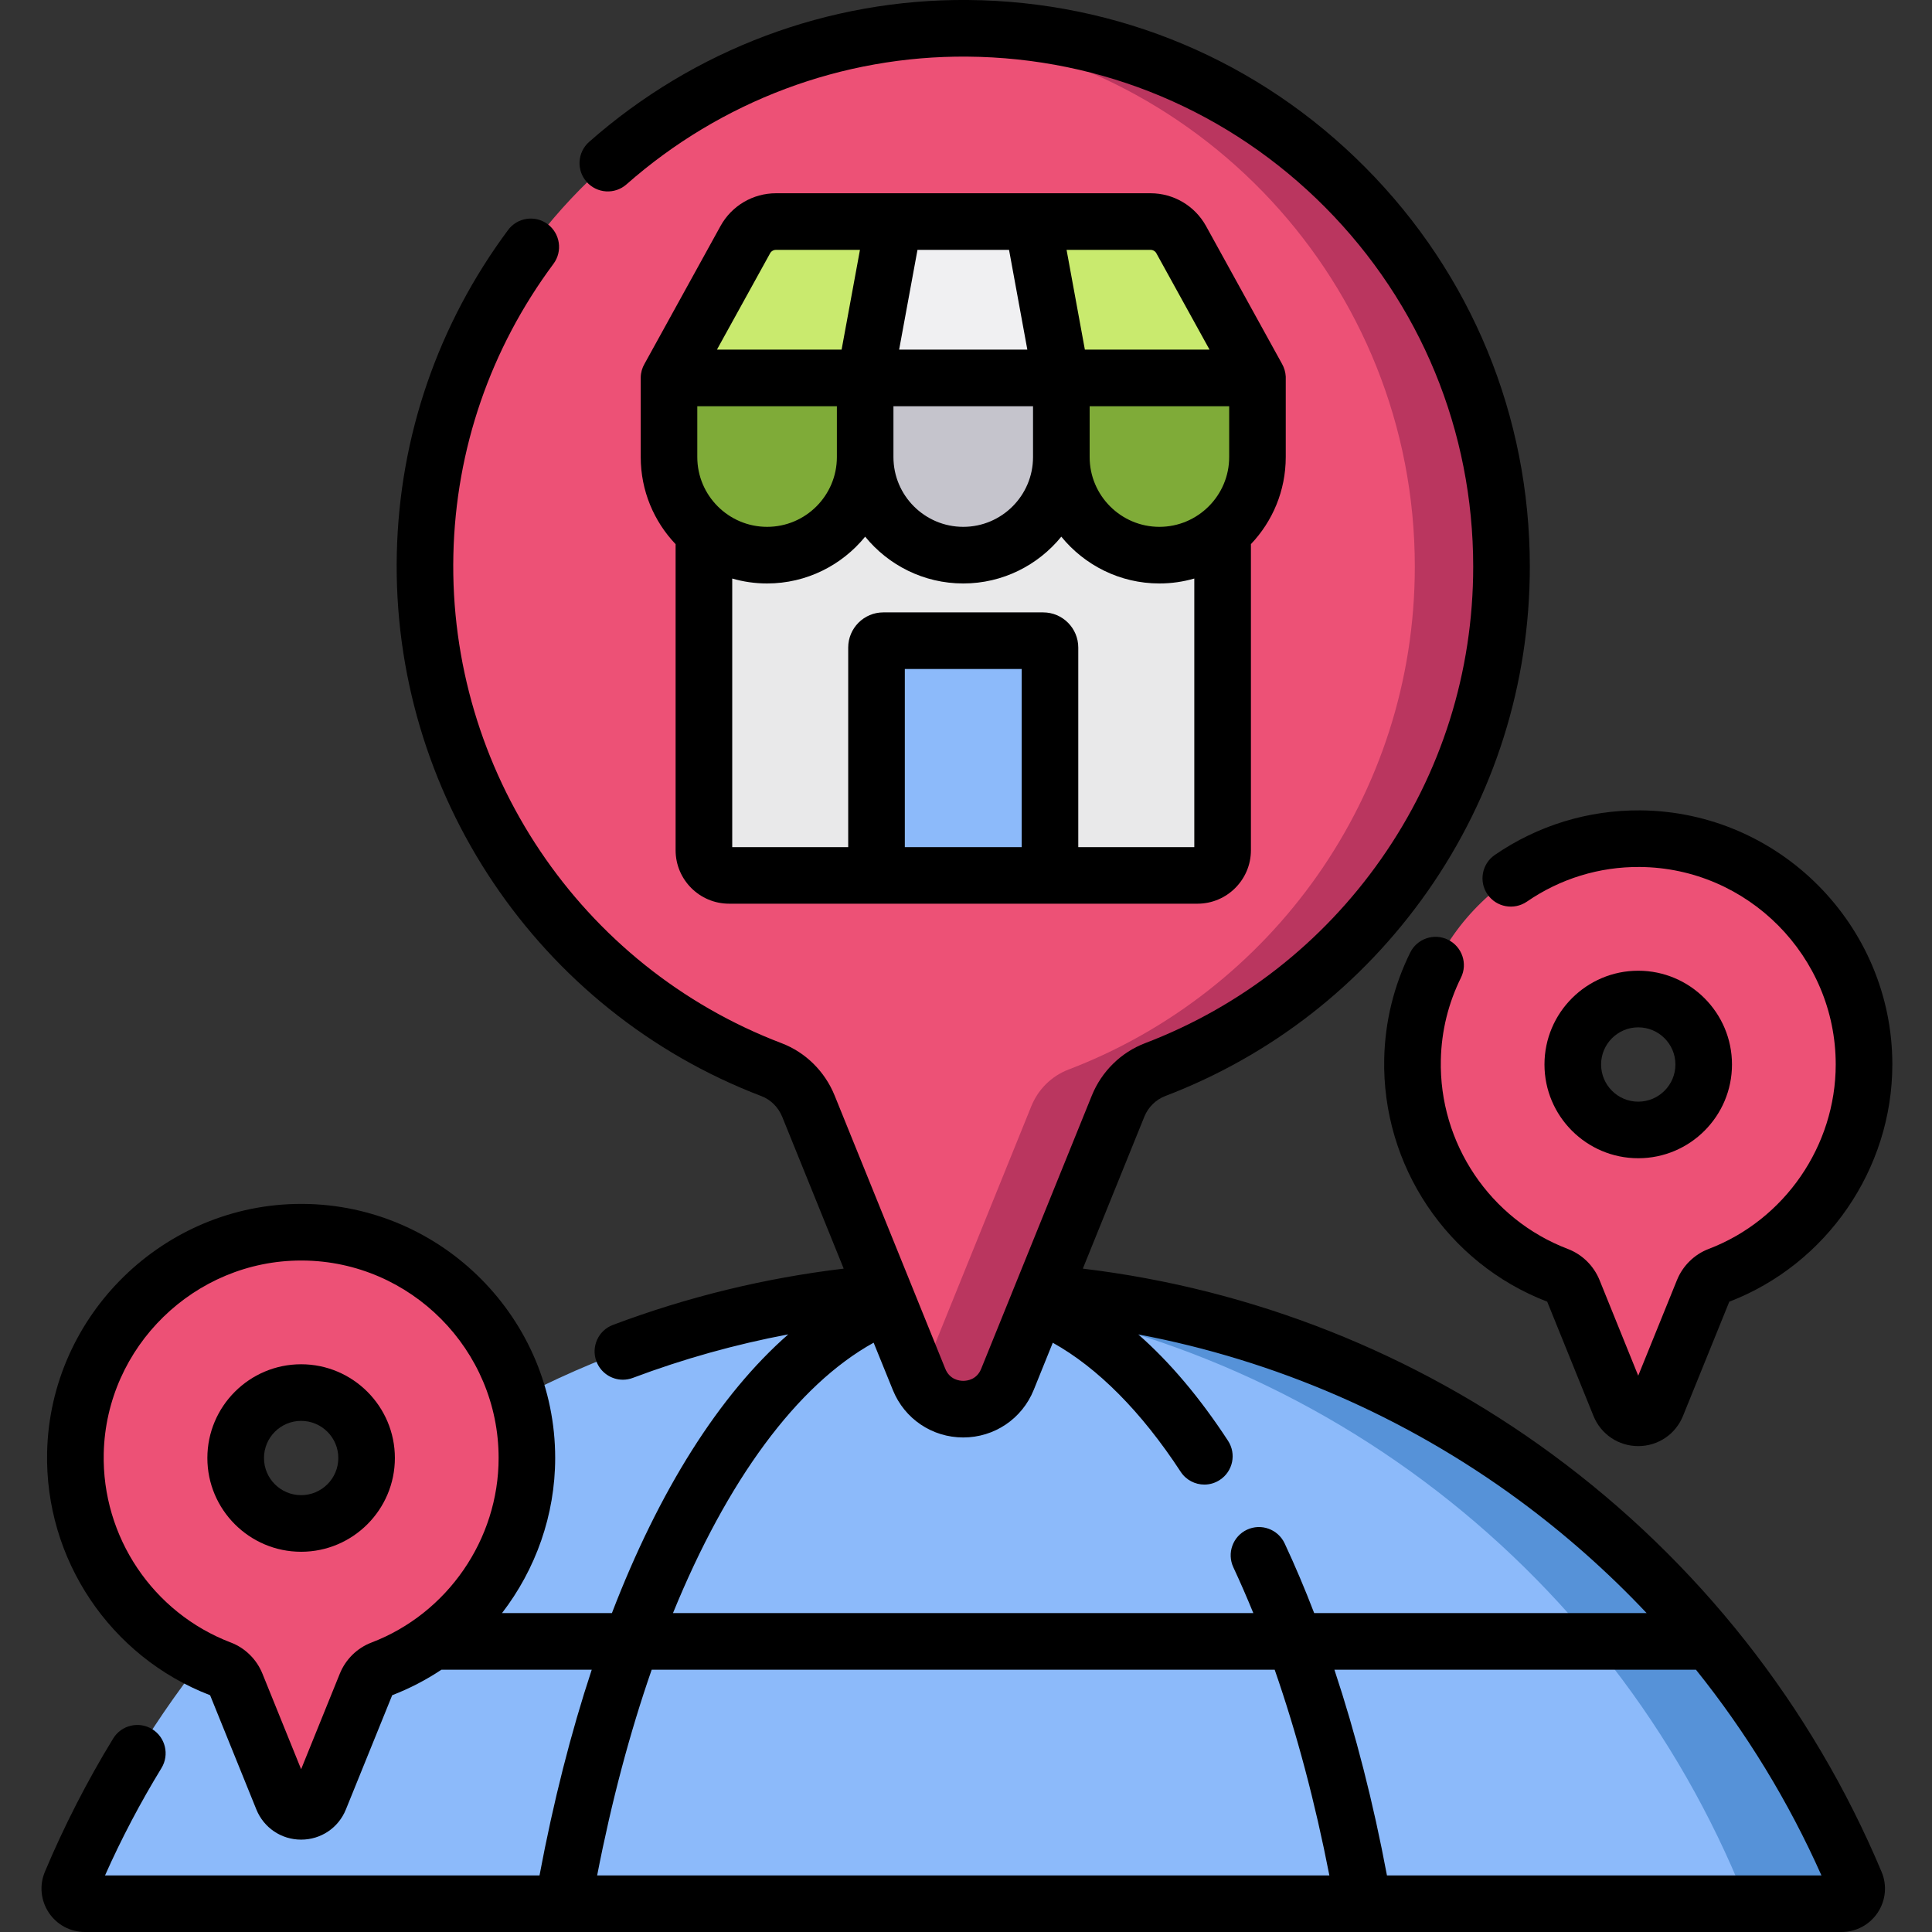 <svg width="36" height="36" viewBox="0 0 36 36" fill="none" xmlns="http://www.w3.org/2000/svg">
<rect x="0" y="0" width="36" height="36" fill="#333333" stroke="none"/>
<g clip-path="url(#clip0_307_15519)">
<path d="M34.315 35.473H1.583C1.381 35.473 1.245 35.267 1.323 35.082C4.051 28.592 10.467 24.034 17.949 24.034C25.43 24.034 31.847 28.592 34.574 35.082C34.652 35.267 34.516 35.473 34.315 35.473Z" fill="#8CBAFA"/>
<path d="M34.574 35.082C31.847 28.591 25.43 24.034 17.949 24.034C17.583 24.034 17.219 24.045 16.859 24.067C23.869 24.485 29.8 28.909 32.395 35.082C32.473 35.267 32.336 35.473 32.135 35.473H34.315C34.516 35.473 34.652 35.267 34.574 35.082Z" fill="#5692D8"/>
<path d="M27.979 10.558C27.979 5.044 23.53 0.57 18.027 0.528C12.571 0.486 8.046 4.867 7.921 10.322C7.821 14.704 10.532 18.466 14.377 19.932C14.69 20.052 14.938 20.3 15.063 20.611L17.125 25.703C17.425 26.442 18.472 26.442 18.772 25.703L20.834 20.61C20.96 20.298 21.21 20.051 21.525 19.93C25.299 18.49 27.979 14.837 27.979 10.558Z" fill="#ED5176"/>
<path d="M18.027 0.528C17.731 0.525 17.437 0.537 17.147 0.56C22.305 0.975 26.363 5.292 26.363 10.558C26.363 14.837 23.682 18.49 19.909 19.93C19.594 20.051 19.345 20.298 19.218 20.61L17.156 25.703C17.151 25.714 17.146 25.725 17.141 25.736C17.458 26.442 18.477 26.431 18.772 25.703L20.834 20.61C20.961 20.298 21.21 20.051 21.525 19.93C25.299 18.49 27.979 14.837 27.979 10.558C27.979 5.044 23.531 0.57 18.027 0.528Z" fill="#BA365F"/>
<path d="M13.116 7.043V15.843C13.116 16.102 13.326 16.312 13.584 16.312H22.313C22.572 16.312 22.782 16.102 22.782 15.843V7.043H13.116Z" fill="#E9E9EA"/>
<path d="M19.776 7.043V8.517C19.776 9.526 20.594 10.344 21.604 10.344C22.613 10.344 23.431 9.526 23.431 8.517V7.043H19.776Z" fill="#7FAB38"/>
<path d="M12.466 7.043V8.517C12.466 9.526 13.284 10.344 14.294 10.344C15.303 10.344 16.121 9.526 16.121 8.517V7.043H12.466Z" fill="#7FAB38"/>
<path d="M16.121 7.043V8.517C16.121 9.526 16.939 10.344 17.949 10.344C18.958 10.344 19.776 9.526 19.776 8.517V7.043H16.121Z" fill="#C5C4CC"/>
<path d="M13.887 4.466L12.466 7.043H23.431L22.01 4.466C21.895 4.258 21.676 4.129 21.439 4.129H14.459C14.221 4.129 14.002 4.258 13.887 4.466Z" fill="#C9EA6E"/>
<path d="M19.776 7.043H16.121L16.657 4.128H19.241L19.776 7.043Z" fill="#F0F0F2"/>
<path d="M16.332 12.065V16.312H19.565V12.065C19.565 11.995 19.508 11.938 19.438 11.938H16.459C16.389 11.938 16.332 11.995 16.332 12.065Z" fill="#8CBAFA"/>
<path d="M30.559 15.627C28.271 15.61 26.373 17.447 26.32 19.735C26.279 21.573 27.416 23.151 29.028 23.766C29.16 23.816 29.264 23.92 29.316 24.051L30.181 26.186C30.307 26.497 30.746 26.497 30.872 26.186L31.736 24.051C31.79 23.919 31.894 23.816 32.027 23.765C33.609 23.161 34.733 21.629 34.733 19.834C34.733 17.522 32.868 15.645 30.559 15.627ZM30.526 21.055C29.853 21.055 29.306 20.509 29.306 19.835C29.306 19.162 29.853 18.616 30.526 18.616C31.2 18.616 31.746 19.162 31.746 19.835C31.746 20.509 31.2 21.055 30.526 21.055Z" fill="#ED5176"/>
<path d="M5.644 22.96C3.356 22.942 1.458 24.78 1.405 27.068C1.363 28.906 2.5 30.484 4.113 31.099C4.245 31.149 4.348 31.253 4.401 31.383L5.266 33.519C5.392 33.829 5.831 33.829 5.957 33.519L6.821 31.383C6.874 31.252 6.979 31.148 7.111 31.098C8.694 30.494 9.818 28.962 9.818 27.167C9.818 24.854 7.952 22.978 5.644 22.96ZM5.611 28.388C4.938 28.388 4.391 27.842 4.391 27.168C4.391 26.494 4.938 25.948 5.611 25.948C6.285 25.948 6.831 26.494 6.831 27.168C6.831 27.842 6.285 28.388 5.611 28.388Z" fill="#ED5176"/>
<path d="M28.922 27.098C26.348 25.207 23.337 24.018 20.177 23.639L21.323 20.808C21.395 20.631 21.537 20.49 21.713 20.423C23.69 19.668 25.379 18.35 26.599 16.611C27.846 14.832 28.506 12.739 28.506 10.558C28.506 7.752 27.418 5.11 25.441 3.12C23.465 1.13 20.834 0.022 18.032 0C15.439 -0.022 12.933 0.919 10.977 2.644C10.759 2.837 10.738 3.17 10.93 3.388C11.123 3.607 11.456 3.628 11.674 3.435C13.435 1.883 15.69 1.036 18.023 1.055C20.546 1.075 22.914 2.072 24.693 3.863C26.471 5.655 27.451 8.032 27.451 10.558C27.451 12.521 26.858 14.405 25.735 16.006C24.637 17.572 23.116 18.759 21.337 19.438C20.888 19.609 20.527 19.965 20.345 20.413L18.853 24.097C18.851 24.101 18.849 24.106 18.848 24.111C18.847 24.113 18.846 24.114 18.846 24.115L18.283 25.505C18.201 25.708 18.022 25.73 17.949 25.73C17.876 25.73 17.697 25.708 17.614 25.505L16.966 23.904C16.963 23.898 16.961 23.891 16.958 23.884L15.552 20.413C15.37 19.964 15.011 19.609 14.565 19.439C10.814 18.01 8.356 14.351 8.448 10.334C8.493 8.371 9.138 6.497 10.314 4.915C10.487 4.681 10.438 4.351 10.205 4.177C9.971 4.003 9.64 4.052 9.467 4.286C8.161 6.044 7.444 8.128 7.394 10.31C7.292 14.772 10.023 18.837 14.189 20.425C14.362 20.491 14.502 20.631 14.575 20.809L15.721 23.639C14.25 23.815 12.807 24.166 11.421 24.688C11.149 24.79 11.011 25.094 11.113 25.367C11.193 25.578 11.393 25.709 11.607 25.709C11.668 25.709 11.731 25.698 11.792 25.675C12.733 25.321 13.702 25.05 14.688 24.864C13.404 25.989 12.281 27.771 11.402 30.058H9.354C9.981 29.244 10.345 28.231 10.345 27.167C10.345 24.576 8.238 22.453 5.648 22.433C5.636 22.433 5.624 22.433 5.612 22.433C3.057 22.433 0.937 24.499 0.878 27.056C0.832 29.053 2.052 30.872 3.915 31.588L4.777 33.717C4.916 34.059 5.243 34.279 5.611 34.279C5.98 34.279 6.307 34.059 6.445 33.717L7.308 31.588C7.634 31.462 7.941 31.302 8.225 31.113H11.026C10.639 32.284 10.312 33.568 10.053 34.946H1.957C2.262 34.26 2.616 33.588 3.009 32.945C3.161 32.696 3.082 32.371 2.834 32.219C2.585 32.068 2.261 32.146 2.109 32.394C1.623 33.189 1.195 34.025 0.836 34.879C0.731 35.13 0.759 35.414 0.91 35.64C1.06 35.866 1.312 36 1.583 36H34.315C34.586 36 34.838 35.865 34.988 35.639C35.139 35.412 35.166 35.128 35.06 34.878C33.76 31.783 31.638 29.093 28.922 27.098ZM6.923 30.606C6.656 30.707 6.44 30.919 6.332 31.186L5.611 32.967L4.89 31.186C4.782 30.919 4.567 30.707 4.301 30.606C2.849 30.052 1.897 28.636 1.933 27.08C1.978 25.093 3.626 23.488 5.612 23.488H5.64C7.653 23.503 9.291 25.154 9.291 27.167C9.291 28.683 8.339 30.065 6.923 30.606ZM16.279 25.019L16.637 25.901C16.854 26.438 17.369 26.785 17.949 26.785C18.528 26.785 19.043 26.438 19.261 25.901L19.617 25.02C20.454 25.486 21.27 26.307 22 27.424C22.101 27.579 22.27 27.663 22.442 27.663C22.54 27.663 22.641 27.635 22.73 27.576C22.974 27.417 23.042 27.09 22.882 26.846C22.358 26.044 21.799 25.382 21.21 24.865C23.765 25.347 26.187 26.397 28.298 27.948C29.159 28.581 29.957 29.288 30.683 30.058H24.488C24.314 29.605 24.13 29.17 23.937 28.758C23.813 28.494 23.499 28.381 23.235 28.504C22.972 28.628 22.858 28.941 22.982 29.205C23.11 29.48 23.234 29.764 23.354 30.058H12.54C13.546 27.592 14.845 25.812 16.279 25.019ZM11.127 34.946C11.396 33.561 11.739 32.275 12.143 31.113H23.752C24.161 32.288 24.505 33.581 24.771 34.946H11.127ZM25.844 34.946C25.59 33.591 25.259 32.3 24.865 31.113H31.602C32.54 32.282 33.327 33.569 33.94 34.946H25.844Z" fill="black"/>
<path d="M13.585 16.839H22.313C22.862 16.839 23.309 16.392 23.309 15.844V10.139C23.711 9.717 23.958 9.145 23.958 8.517V7.043C23.958 7.041 23.958 7.039 23.958 7.038C23.958 7.036 23.958 7.034 23.958 7.032C23.958 7.027 23.958 7.022 23.958 7.018C23.958 7.018 23.958 7.017 23.958 7.017C23.953 6.93 23.928 6.849 23.888 6.779L22.472 4.211C22.264 3.835 21.868 3.601 21.439 3.601H19.255C19.25 3.601 19.246 3.601 19.241 3.601H16.657C16.652 3.601 16.647 3.601 16.643 3.601H14.459C14.029 3.601 13.633 3.835 13.426 4.211L12.01 6.779C11.966 6.854 11.941 6.94 11.939 7.032V7.036C11.939 7.038 11.939 7.041 11.939 7.043V8.517C11.939 9.145 12.186 9.717 12.589 10.14V15.844C12.589 16.392 13.036 16.839 13.585 16.839ZM18.802 4.656L19.143 6.515H16.754L17.096 4.656H18.802ZM22.904 8.517C22.904 9.233 22.32 9.817 21.604 9.817C20.887 9.817 20.304 9.233 20.304 8.517V7.57H22.904V8.517ZM16.649 7.57H19.249V8.517C19.249 9.234 18.666 9.817 17.949 9.817C17.232 9.817 16.648 9.234 16.648 8.517V7.57H16.649ZM15.594 7.57V8.517C15.594 9.234 15.011 9.817 14.294 9.817C13.577 9.817 12.993 9.234 12.993 8.517V7.57H15.594ZM19.038 15.785H16.86V12.466H19.038V15.785ZM20.092 15.785V12.066C20.092 11.705 19.799 11.411 19.438 11.411H16.459C16.099 11.411 15.805 11.705 15.805 12.066V15.785H13.644V10.78C13.85 10.84 14.068 10.872 14.294 10.872C15.03 10.872 15.689 10.531 16.121 10C16.553 10.531 17.212 10.872 17.949 10.872C18.685 10.872 19.344 10.531 19.776 10C20.208 10.531 20.867 10.872 21.604 10.872C21.829 10.872 22.047 10.84 22.254 10.78V15.785H20.092ZM21.548 4.721L22.538 6.515H20.215L19.874 4.656H21.439C21.484 4.656 21.526 4.68 21.548 4.721ZM14.349 4.721C14.371 4.68 14.413 4.656 14.459 4.656H16.024L15.682 6.515H13.359L14.349 4.721Z" fill="black"/>
<path d="M30.526 21.582C31.49 21.582 32.273 20.799 32.273 19.835C32.273 18.872 31.49 18.088 30.526 18.088C29.563 18.088 28.779 18.872 28.779 19.835C28.779 20.799 29.563 21.582 30.526 21.582ZM30.526 19.143C30.908 19.143 31.219 19.453 31.219 19.835C31.219 20.217 30.908 20.528 30.526 20.528C30.144 20.528 29.834 20.217 29.834 19.835C29.834 19.453 30.145 19.143 30.526 19.143Z" fill="black"/>
<path d="M27.717 16.665C27.882 16.905 28.21 16.965 28.451 16.801C29.074 16.372 29.802 16.149 30.555 16.155C32.568 16.17 34.206 17.821 34.206 19.834C34.206 21.35 33.255 22.732 31.839 23.272C31.571 23.374 31.356 23.586 31.248 23.852L30.526 25.634L29.805 23.852C29.697 23.586 29.482 23.375 29.216 23.273C27.764 22.72 26.812 21.302 26.848 19.747C26.86 19.211 26.986 18.697 27.223 18.217C27.352 17.956 27.244 17.64 26.983 17.511C26.722 17.382 26.406 17.489 26.277 17.75C25.972 18.369 25.809 19.032 25.793 19.723C25.748 21.72 26.967 23.539 28.83 24.255L29.692 26.384C29.831 26.726 30.158 26.946 30.526 26.946C30.895 26.946 31.222 26.726 31.36 26.384L32.223 24.255C34.04 23.557 35.261 21.781 35.261 19.834C35.261 17.243 33.154 15.12 30.563 15.1C29.592 15.094 28.655 15.38 27.853 15.931C27.613 16.096 27.552 16.425 27.717 16.665Z" fill="black"/>
<path d="M5.611 25.421C4.648 25.421 3.864 26.205 3.864 27.168C3.864 28.131 4.648 28.915 5.611 28.915C6.574 28.915 7.358 28.131 7.358 27.168C7.358 26.205 6.574 25.421 5.611 25.421ZM5.611 27.86C5.229 27.86 4.919 27.55 4.919 27.168C4.919 26.786 5.229 26.476 5.611 26.476C5.993 26.476 6.304 26.786 6.304 27.168C6.304 27.55 5.993 27.86 5.611 27.86Z" fill="black"/>
</g>
<defs>
<clipPath id="clip0_307_15519">
<rect width="36" height="36" fill="white"/>
</clipPath>
</defs>
</svg>